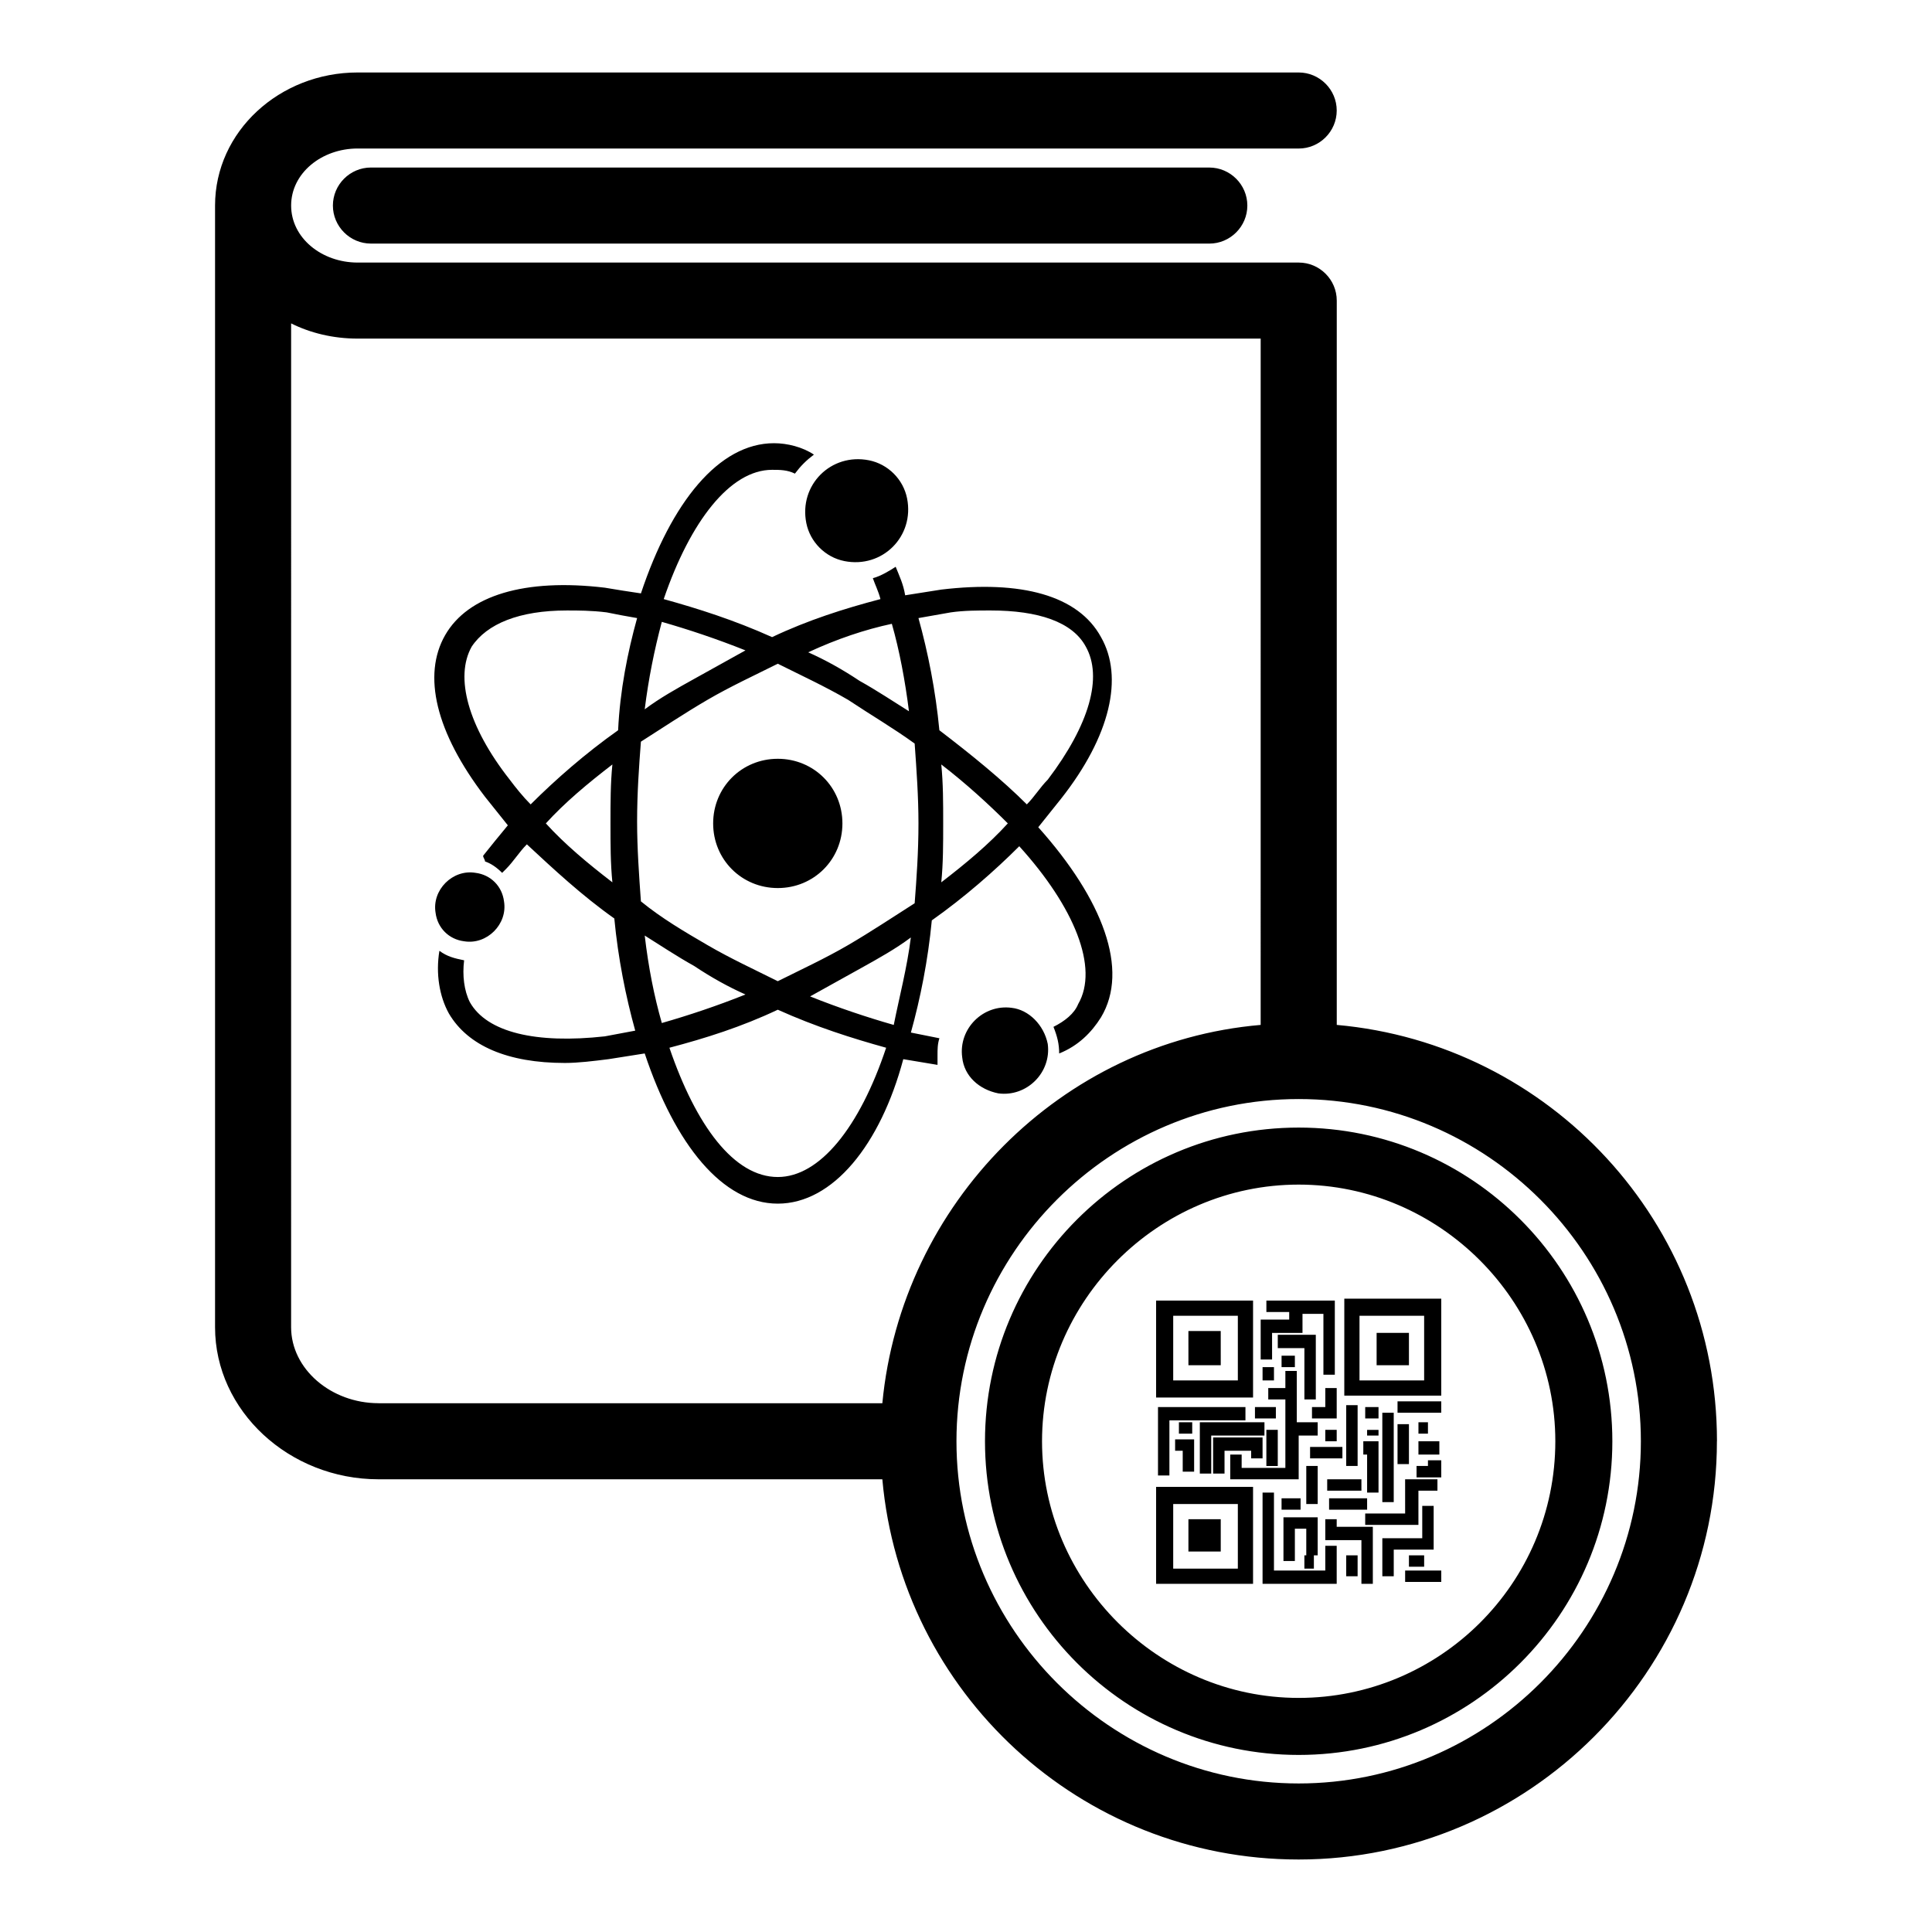 <?xml version="1.0" encoding="UTF-8"?>
<!-- Uploaded to: ICON Repo, www.iconrepo.com, Generator: ICON Repo Mixer Tools -->
<svg fill="#000000" width="800px" height="800px" version="1.1" viewBox="144 144 512 512" xmlns="http://www.w3.org/2000/svg">
 <path d="m464.48 188.4c5.543 0 10.078 4.535 10.078 10.078 0 5.543-4.535 10.078-10.078 10.078l-222.18-0.004c-5.543 0-10.078-4.535-10.078-10.078 0-5.543 4.535-10.078 10.078-10.078zm-106.8 94.211c1.008 5.039 5.039 9.07 10.078 10.078 10.078 2.016 18.641-6.551 16.625-16.625-1.008-5.039-5.039-9.07-10.078-10.078-10.078-2.016-18.641 6.551-16.625 16.625zm54.41 128.47c-7.559-1.008-14.105 5.543-13.098 13.098 0.504 5.039 4.535 8.566 9.574 9.574 7.559 1.008 14.105-5.543 13.098-13.098-1.008-5.039-5.039-9.07-9.574-9.574zm-61.969-31.738c9.574 0 17.129-7.559 17.129-17.129 0-9.574-7.559-17.129-17.129-17.129-9.574 0-17.129 7.559-17.129 17.129 0 9.57 7.559 17.129 17.129 17.129zm0 83.633c-14.609 0-27.207-15.617-35.266-39.801-3.023 0.504-6.551 1.008-9.574 1.512-4.031 0.504-8.062 1.008-11.586 1.008-15.113 0-25.695-4.535-30.73-13.098-2.519-4.535-3.527-10.578-2.519-16.625 2.016 1.512 4.031 2.016 6.551 2.519-0.504 4.031 0 8.062 1.512 11.082 4.535 8.062 17.633 11.082 35.77 9.07 2.519-0.504 5.543-1.008 8.062-1.512-2.519-9.07-4.535-19.145-5.543-29.727-8.566-6.047-16.121-13.098-23.176-19.648-2.016 2.016-3.527 4.535-5.543 6.551-0.504 0.504-0.504 0.504-1.008 1.008-1.512-1.512-3.023-2.519-4.535-3.023 0-0.504-0.504-1.008-0.504-1.512 2.016-2.519 4.031-5.039 6.551-8.062-2.016-2.519-4.031-5.039-6.047-7.559-13.098-17.129-16.625-32.242-10.578-42.824 6.047-10.578 21.16-15.113 42.32-12.594 3.023 0.504 6.047 1.008 9.574 1.512 8.062-24.184 20.656-39.801 35.266-39.801 3.527 0 7.559 1.008 10.578 3.023-2.016 1.512-3.527 3.023-5.039 5.039-2.016-1.008-4.031-1.008-6.047-1.008-11.082 0-21.664 13.602-28.719 34.258 9.07 2.519 18.641 5.543 28.719 10.078 9.574-4.535 19.145-7.559 28.719-10.078-0.504-2.016-1.512-4.031-2.016-5.543 2.016-0.504 4.535-2.016 6.047-3.023 1.008 2.519 2.016 4.535 2.519 7.559 3.023-0.504 6.551-1.008 9.574-1.512 21.16-2.519 36.273 1.512 42.32 12.594 6.047 10.578 2.519 26.199-10.578 42.824-2.016 2.519-4.031 5.039-6.047 7.559 17.129 19.145 24.184 37.785 16.625 50.383-2.519 4.031-6.047 7.559-11.082 9.574 0-2.519-0.504-4.535-1.512-7.055 3.023-1.512 5.543-3.527 6.551-6.047 5.543-9.574-1.008-25.695-15.617-41.816-6.551 6.551-14.609 13.602-23.176 19.648-1.008 10.578-3.023 20.656-5.543 29.727 2.519 0.504 5.039 1.008 7.559 1.512-0.504 1.512-0.504 3.023-0.504 4.535v2.519c-3.023-0.504-6.047-1.008-9.07-1.512-6.051 22.664-18.648 38.285-33.258 38.285zm60.961-100.77c-5.039-5.039-11.082-10.578-17.633-15.617 0.504 5.039 0.504 10.078 0.504 15.617 0 5.543 0 10.578-0.504 15.617 6.551-5.035 12.594-10.074 17.633-15.617zm-23.68-54.41c2.519 9.07 4.535 19.145 5.543 29.727 8.566 6.551 16.625 13.098 23.176 19.648 2.016-2.016 3.527-4.535 5.543-6.551 11.082-14.609 14.609-27.207 10.078-35.266-3.527-6.551-12.594-9.574-25.191-9.574-3.527 0-7.055 0-10.578 0.504-3.027 0.504-5.547 1.008-8.57 1.512zm-2.016 84.641c-4.031 3.023-8.566 5.543-13.098 8.062-4.535 2.519-9.07 5.039-13.602 7.559 7.559 3.023 15.113 5.543 22.168 7.559 1.508-7.562 3.523-15.117 4.531-23.18zm-27.203-75.57c4.535 2.016 9.07 4.535 13.602 7.559 4.535 2.519 9.07 5.543 13.098 8.062-1.008-8.062-2.519-16.121-4.535-23.176-7.051 1.508-14.609 4.027-22.164 7.555zm-43.328 15.113c4.031-3.023 8.566-5.543 13.098-8.062 4.535-2.519 9.07-5.039 13.602-7.559-7.559-3.023-15.113-5.543-22.168-7.559-2.012 7.562-3.523 15.117-4.531 23.18zm-9.07 30.227c0-5.543 0-10.578 0.504-15.617-6.551 5.039-12.594 10.078-17.633 15.617 5.039 5.543 11.082 10.578 17.633 15.617-0.504-5.035-0.504-10.074-0.504-15.617zm7.055-54.41c-3.023-0.504-5.543-1.008-8.062-1.512-4.031-0.504-7.559-0.504-10.578-0.504-12.594 0-21.16 3.527-25.191 9.574-4.535 8.062-1.008 21.16 10.078 35.266 1.512 2.016 3.527 4.535 5.543 6.551 6.551-6.551 14.609-13.602 23.176-19.648 0.5-10.582 2.516-20.656 5.035-29.727zm18.641 86.656c6.047 3.527 12.594 6.551 18.641 9.574 6.047-3.023 12.594-6.047 18.641-9.574 6.047-3.527 12.09-7.559 17.633-11.082 0.504-6.551 1.008-13.602 1.008-21.16 0-7.055-0.504-14.105-1.008-21.16-5.543-4.031-11.586-7.559-17.633-11.586-6.047-3.527-12.594-6.551-18.641-9.574-6.047 3.023-12.594 6.047-18.641 9.574s-12.09 7.559-17.633 11.082c-0.504 6.551-1.008 13.602-1.008 21.16 0 7.055 0.504 14.105 1.008 21.16 5.543 4.531 11.586 8.059 17.633 11.586zm-12.09 20.656c7.055-2.016 14.609-4.535 22.168-7.559-4.535-2.016-9.07-4.535-13.602-7.559-4.535-2.519-9.07-5.543-13.098-8.062 1.004 8.57 2.516 16.125 4.531 23.18zm59.449 6.551c-9.07-2.519-18.641-5.543-28.719-10.078-9.574 4.535-19.145 7.559-28.719 10.078 7.055 20.656 17.129 34.258 28.719 34.258 11.086 0 21.664-13.098 28.719-34.258zm-111.85-28.215c6.047 1.008 11.586-4.535 10.578-10.578-0.504-4.031-3.527-7.055-7.559-7.559-6.047-1.008-11.586 4.535-10.578 10.578 0.508 4.031 3.527 7.055 7.559 7.559zm332.01 132.5c0 60.961-49.879 110.84-110.84 110.84-57.938 0-105.3-44.336-110.33-100.76h-133.51c-23.68 0-43.328-18.137-43.328-40.305v-297.25c0-19.648 17.129-35.266 37.785-35.266h249.39c5.543 0 10.078 4.535 10.078 10.078 0 5.543-4.535 10.078-10.078 10.078l-249.38-0.008c-9.574 0-17.633 6.551-17.633 15.113 0 8.566 8.062 15.113 17.633 15.113h249.39c5.543 0 10.078 4.535 10.078 10.078v191.95c56.422 5.039 100.76 52.395 100.76 110.33zm-354.68-10.074h133.51c5.039-52.898 47.359-95.723 100.26-100.26l0.004-181.88h-239.31c-6.551 0-12.594-1.512-17.633-4.031l-0.004 266.01c0 11.082 10.582 20.152 23.176 20.152zm334.53 10.074c0-49.879-40.809-90.688-90.688-90.688-49.879 0-90.688 40.809-90.688 90.688 0 49.879 40.809 90.688 90.688 90.688 49.879 0 90.688-40.809 90.688-90.688zm-7.559 0c0 45.848-37.281 83.129-83.129 83.129-45.844 0-83.129-37.281-83.129-83.129 0-45.848 37.281-83.129 83.129-83.129 45.848 0.004 83.129 37.285 83.129 83.129zm-15.113 0c0-37.281-30.73-68.016-68.016-68.016-37.281 0.004-68.012 30.734-68.012 68.016s30.73 68.016 68.016 68.016c37.277 0 68.012-30.227 68.012-68.016zm-97.234 29.223h8.566v-8.566h-8.566zm-8.566-17.129h25.695v25.695h-25.695zm4.535 21.664h17.129v-17.129h-17.129zm53.906-53.91h8.566v-8.566h-8.566zm-8.562-17.633h25.691v25.695h-25.695zm4.027 21.664h17.129v-17.129h-17.129zm-36.777-13.098h-8.566l0.004 9.066h8.566zm8.566 17.633h-25.695v-25.695h25.695zm-4.031-21.664h-17.129v17.129h17.129zm2.016 24.184h-23.176v18.137h3.023v-14.609h20.152zm-13.602 17.129v-8.566h-5.039v3.023h2.016v5.543zm4.531-9.57h14.105l0.004-3.527h-17.129v13.602h3.023zm22.672 0h5.543v-3.527h-5.543v-13.602h-3.023v4.535h-4.535v3.023h4.535v18.137h-11.586v-3.527h-3.023v6.551h18.137v-11.59zm-6.043-27.207h7.559v-5.039h5.543v16.121h3.023v-19.648h-18.137v3.023h6.047v2.016h-7.559v10.578h3.023l-0.004-7.051zm1.512 4.031h6.551v13.602h3.023v-17.129h-10.078v3.527zm15.113 10.578h-3.023v5.039h-3.527v3.023h6.551zm-29.223 16.625h6.551v2.016h3.023v-5.543h-13.102v9.574h3.023v-6.047zm13.102-11.586h-5.543v3.023h5.543zm-0.504-10.582h-3.023v3.527h3.023zm5.539 0v-3.023h-3.527v3.023zm-7.555 16.629v9.574h3.023v-9.574zm-23.176-2.016v3.023h3.527v-3.023zm38.289 39.297h-13.098v-20.656h-3.023v24.184h19.648v-10.078h-3.023v6.551zm-1.008-14.109h-9.574v11.586h3.023v-8.566h3.023v7.059h3.023v-10.078zm-5.039-5.035h-5.039v3.023h5.039zm4.535-8.566h-3.023v10.078h3.023zm-2.016-2.016h8.566v-3.023h-8.566zm7.055-4.535v-3.023h-3.023v3.023zm-2.519 13.102h9.07l-0.004-3.023h-9.066zm-6.047 20.656h2.519v-3.527h-2.519zm11.086-43.328v16.121h3.023v-16.121zm9.066 0.504h-4.031v3.023h3.527v-3.023zm0.504 1.512v23.68h3.023v-23.68zm-5.039 11.082h1.008v10.078h3.023v-13.605h-4.031zm4.031-5.035v-1.512h-3.023v1.512zm-13.098 19.648h10.078l-0.004-3.023h-10.078zm2.016 2.516h-3.023v5.543h9.574v11.586h3.023v-15.113h-9.574zm2.519 15.117h3.023v-5.543h-3.023zm16.121-16.629h-11.086v3.023h14.105v-9.07h5.039v-3.019h-8.566l0.004 9.066zm0.504-23.676h-3.023v10.578h3.023zm-3.023-3.023h11.586v-3.023h-11.586zm5.543 2.519v3.023h2.519v-3.023zm0 8.562h5.543l-0.004-3.527h-5.543zm2.519 1.512v1.512h-3.023v3.023h6.551l-0.004-4.535zm2.016 12.094h-3.527v8.566h-10.578v10.078h3.023v-7.055h10.578v-11.59zm-8.062 20.152h9.574v-3.023h-9.574zm5.039-3.527v-3.527h-4.031v3.023h4.031z"/>
</svg>